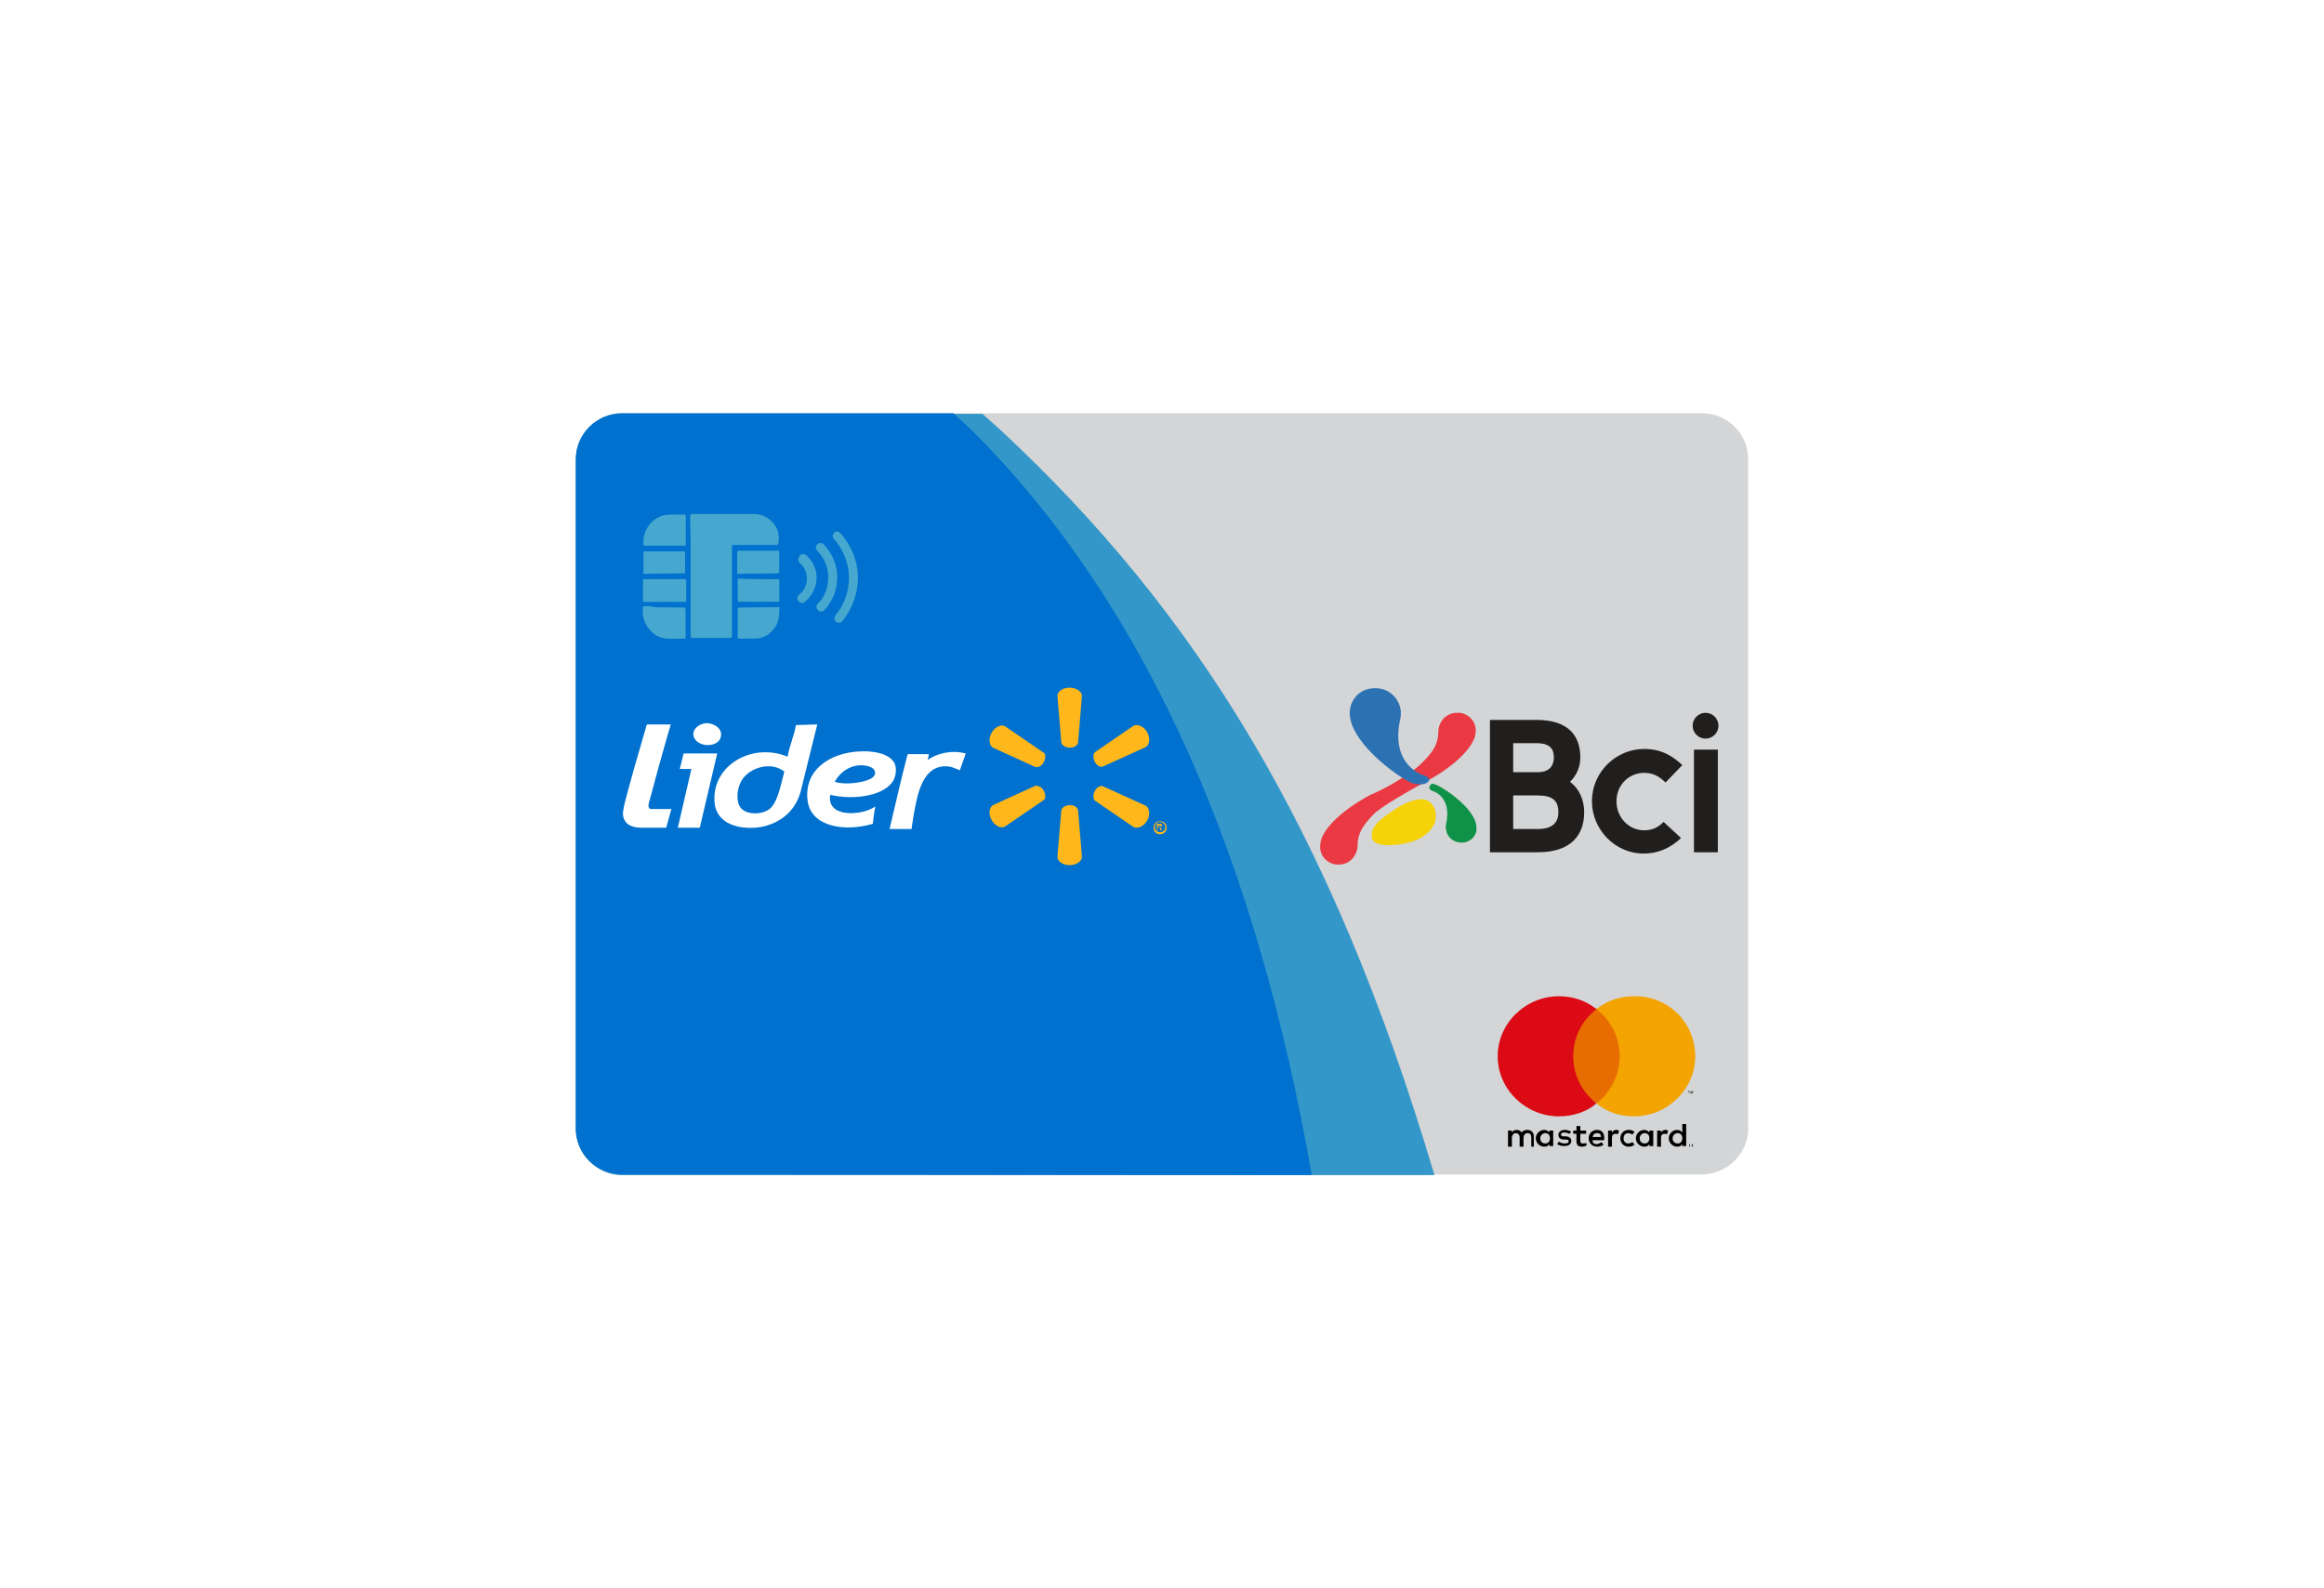 <svg width="360" height="246" viewBox="0 0 360 246" fill="none" xmlns="http://www.w3.org/2000/svg">
<g filter="url(#filter0_d)">
<path d="M96.4 178C92.4 178 89.2 174.8 89.2 170.9V67.1C89.2 63.2 92.5 60 96.4 60H263.6C267.6 60 270.8 63.2 270.8 67.1V170.8C270.8 174.7 267.5 177.9 263.6 177.9L96.4 178Z" fill="#D4D5D6"/>
<path d="M222.2 178C206.2 124.1 185.2 90.8 155.2 62.8L152.2 60.1H96.4C92.4 60.1 89.2 63.3 89.2 67.2V170.9C89.2 174.8 92.5 178 96.4 178H222.2Z" fill="#3397C9"/>
<path d="M203.2 178C194.9 130.5 178.5 90.6 150.7 62.8L147.7 60H96.4C92.4 60 89.2 63.2 89.2 67.1V170.8C89.2 174.7 92.5 177.9 96.4 177.9L203.2 178Z" fill="#0071CE"/>
<path d="M103.9 108.2C103.9 108.2 102.2 114 101 118.6L100.5 120.4C100.3 121.3 100.8 121.3 100.8 121.3H104L103.2 124.2H99.6C99.6 124.2 97.9 124.3 97.1 123.5C96.3 122.7 96.5 121.7 96.6 121.2C96.6 120.8 98.2 115.1 98.2 115.1L100.2 108.2H103.9Z" fill="white"/>
<path d="M115 116.7C114.3 117.7 113.9 119.7 114.6 120.9C115.3 122.2 117.9 122.3 119.2 121.3C120.5 120.3 121 117.3 121.5 115.5C119.3 113.8 116.1 115 115 116.7ZM126.6 108.2L124 118.7C122.4 124.1 116.9 124.2 116.9 124.2C113.7 124.4 111 123.2 110.7 120.4C110.1 114.6 116.5 110.9 122 113.2C122.3 111.5 123 110 123.3 108.3L126.6 108.2Z" fill="white"/>
<path d="M132 117.3C133.4 117.2 136 116.7 135.5 115.4C135.2 114.6 133.6 114.4 132.6 114.6C131 114.9 129.9 116 129.3 117.1C130 117.3 131 117.4 132 117.3ZM128.6 119.1C128 122.8 133.7 122.3 135.6 120.9C135.4 121.8 135.3 122.8 135.2 123.6C130.7 124.9 125.6 124 125.1 120C124.5 115.2 128.6 112.7 132.8 112.4C135.2 112.2 137.9 112.7 138.6 114.3C139 115.3 138.7 116.6 138.1 117.3C136.4 119.4 131.9 119.9 128.6 119.1Z" fill="white"/>
<path d="M149.6 112.7C149.6 112.7 148.7 115.2 148.7 115.3C147.8 115 147.4 114.6 146.1 114.7C142.8 115 142.1 119.1 141.5 122.4L141.2 124.4H137.8C138.7 120.6 139.6 116.6 140.6 112.8C141.7 112.8 142.9 112.8 143.9 112.8L143.7 113.7C145.1 112.7 147.4 112.1 149.6 112.7Z" fill="white"/>
<path d="M111.1 112.7C110.2 116.5 109.3 120.4 108.4 124.2H105C105.7 121.2 106.4 118.1 107.1 115.1H105.3L105.9 112.7H111.1Z" fill="white"/>
<path d="M111.7 109.7C111.7 110.9 110.7 111.4 109.6 111.4C108.5 111.4 107.4 110.7 107.4 109.7C107.4 108.8 108.4 108 109.6 108C110.7 108.1 111.7 108.8 111.7 109.7Z" fill="white"/>
<path d="M165.7 111.8C166.4 111.8 166.9 111.5 167 111L167.6 103.8C167.6 103.1 166.7 102.5 165.7 102.5C164.6 102.5 163.8 103.1 163.8 103.8L164.4 111C164.5 111.4 165 111.8 165.7 111.8Z" fill="#FFB71B"/>
<path d="M161.7 114C162 113.4 162 112.8 161.7 112.6L155.7 108.5C155.1 108.1 154.1 108.6 153.6 109.5C153.1 110.4 153.2 111.4 153.8 111.8L160.4 114.8C160.9 114.9 161.4 114.6 161.7 114Z" fill="#FFB71B"/>
<path d="M169.6 114C169.9 114.6 170.5 114.9 170.9 114.7L177.5 111.7C178.1 111.3 178.2 110.3 177.7 109.4C177.2 108.5 176.2 108.1 175.6 108.4L169.6 112.5C169.3 112.8 169.3 113.5 169.6 114Z" fill="#FFB71B"/>
<path d="M165.7 120.7C166.4 120.7 166.9 121 167 121.5L167.6 128.7C167.6 129.4 166.7 130 165.7 130C164.6 130 163.8 129.4 163.8 128.7L164.4 121.5C164.5 121.1 165 120.7 165.7 120.7Z" fill="#FFB71B"/>
<path d="M169.6 118.5C169.9 117.9 170.5 117.6 170.9 117.8L177.5 120.8C178.1 121.2 178.2 122.2 177.7 123.1C177.2 124 176.2 124.4 175.6 124.1L169.6 120C169.3 119.7 169.3 119.1 169.6 118.5Z" fill="#FFB71B"/>
<path d="M161.7 118.5C162 119.1 162 119.7 161.7 119.9L155.7 124C155.1 124.4 154.1 123.9 153.6 123C153.1 122.1 153.2 121.1 153.8 120.7L160.4 117.7C160.9 117.7 161.4 117.9 161.7 118.5Z" fill="#FFB71B"/>
<path d="M179.7 123.2C179.9 123.2 180 123.2 180.2 123.3C180.4 123.4 180.5 123.5 180.6 123.7C180.7 123.8 180.7 124 180.7 124.2C180.7 124.4 180.7 124.5 180.6 124.7C180.5 124.8 180.4 125 180.2 125.1C180 125.2 179.9 125.2 179.7 125.2C179.5 125.2 179.3 125.2 179.2 125.1C179.1 125 178.9 124.9 178.8 124.7C178.7 124.5 178.7 124.4 178.7 124.2C178.7 124 178.7 123.9 178.8 123.7C178.9 123.6 179 123.4 179.2 123.3C179.3 123.2 179.5 123.2 179.7 123.2ZM179.7 123.3C179.6 123.3 179.4 123.3 179.3 123.4C179.2 123.5 179 123.6 179 123.7C178.9 123.8 178.9 124 178.9 124.1C178.9 124.2 178.9 124.4 179 124.5C179.1 124.6 179.2 124.8 179.3 124.8C179.4 124.8 179.6 124.9 179.7 124.9C179.8 124.9 180 124.9 180.1 124.8C180.2 124.7 180.4 124.6 180.4 124.5C180.5 124.4 180.5 124.2 180.5 124.1C180.5 124 180.5 123.8 180.4 123.7C180.3 123.6 180.2 123.5 180.1 123.4C180 123.4 179.8 123.3 179.7 123.3ZM179.2 124.7V123.6H179.6C179.7 123.6 179.8 123.6 179.9 123.6C180 123.6 180 123.7 180 123.7V123.8C180 123.9 180 123.9 179.9 124C179.8 124.1 179.8 124.1 179.7 124.1C179.7 124.1 179.8 124.1 179.8 124.2C179.8 124.2 179.9 124.3 179.9 124.4L180 124.6H179.8L179.7 124.4C179.6 124.3 179.6 124.2 179.5 124.1H179.4H179.3V124.6L179.2 124.7ZM179.4 124.2H179.6C179.7 124.2 179.8 124.2 179.8 124.2L179.9 124.1V124C179.9 124 179.9 124 179.8 123.9C179.8 123.9 179.7 123.9 179.6 123.9H179.4V124.2Z" fill="#FFB71B"/>
<path d="M204.5 127.2C204.5 128.6 205.6 129.7 206.9 129.9C207.1 129.9 207.3 129.9 207.5 129.9C208.3 129.9 209 129.5 209.5 129C210 128.4 210.3 127.7 210.3 126.9C210.3 124.8 211.5 123.4 213.1 121.8C214.8 120.5 217.3 119 220.8 117.1C225.1 114.8 227.9 112.1 228.5 110V109.9C228.6 109.6 228.6 109.3 228.6 109.1C228.6 107.7 227.5 106.6 226.2 106.4C226 106.4 225.8 106.4 225.6 106.4C224.8 106.4 224.1 106.8 223.6 107.3C223.1 107.9 222.8 108.6 222.8 109.4C222.8 111.6 221.5 113 219.7 114.7C215.9 117.7 212.3 119.1 212.3 119.1C208 121.4 205.2 124.1 204.6 126.2V126.3C204.5 126.7 204.5 127 204.5 127.2Z" fill="#EA3942"/>
<path d="M221.9 118.5C221.9 118.5 225 119.3 224 123.7C224 123.9 223.9 124.2 224 124.4C224.1 125.7 225.3 126.6 226.6 126.5C227.9 126.4 228.9 125.3 228.7 124C228.5 121 222.7 117.3 221.9 117.4C221.9 117.4 221.5 117.4 221.4 118C221.5 118.4 221.9 118.5 221.9 118.5Z" fill="#0F9247"/>
<path d="M220.9 119.9C220.9 119.9 222.9 120.5 222.3 123.3C222.3 123.3 221.6 126 217.3 126.7C212.4 127.5 212.5 125.7 212.5 125.7C212.5 124.8 212.1 123.7 217 120.8C217 120.8 219.4 119.4 220.9 119.9Z" fill="#F6D208"/>
<path d="M209.1 106.8C209.4 110.7 215 115.3 218.3 117.1C219.2 117.6 220.3 117.5 220.7 117.4C222.3 116.7 220.6 116.1 220.6 116.1C220.6 116.1 215.3 114.7 216.9 107.4C217 107 217 106.6 217 106.2C216.8 104 214.9 102.4 212.7 102.6C210.5 102.7 208.9 104.6 209.1 106.8Z" fill="#2C72B3"/>
<path d="M262.4 128H266.1V112.1H262.4V128ZM264.2 110.4C265.3 110.4 266.2 109.5 266.2 108.4C266.2 107.3 265.3 106.4 264.2 106.4C263.1 106.4 262.2 107.3 262.2 108.4C262.2 109.5 263.1 110.4 264.2 110.4ZM245.4 121.8C245.4 120 244.7 118.2 243.2 117.1C244.3 116 244.8 114.7 244.8 113.3C244.8 110.1 243.1 107.5 238 107.5H230.8V128H238.2C243.5 128 245.4 125.2 245.4 121.8ZM234.4 111.1H238C240.3 111.1 240.7 112.2 240.7 113.3C240.7 114.4 240.2 115.6 238.2 115.6H234.4V111.1ZM234.4 119.2H238.2C240.5 119.2 241.4 120 241.4 121.8C241.4 123.1 240.8 124.4 238.2 124.4H234.4V119.2ZM254.7 124.6C252.3 124.6 250.4 122.6 250.4 120.1C250.4 117.6 252.3 115.7 254.7 115.7C256 115.7 257 116.2 258 117.2L260.6 114.5C259.3 113.3 257.6 112 254.7 112C250.3 112 246.6 115.6 246.6 120.1C246.6 124.5 250.2 128.2 254.6 128.2C256.8 128.2 258.7 127.4 260.4 125.8L257.7 123.3C256.8 124.2 255.9 124.6 254.7 124.6Z" fill="#211E1E"/>
<path d="M251.5 152.2H243.2V166.8H251.5V152.2Z" fill="#E86D00"/>
<path d="M243.7 159.6C243.7 156.6 245.1 154 247.3 152.3C245.7 151 243.7 150.3 241.5 150.3C236.3 150.3 232 154.5 232 159.6C232 164.7 236.3 168.9 241.5 168.9C243.7 168.9 245.8 168.2 247.3 166.9C245.1 165.2 243.7 162.5 243.7 159.6Z" fill="#DB0A14"/>
<path d="M261.7 165.3V165H261.8H261.5V165.1H261.6L261.7 165.3ZM262.3 165.3V165H262.2L262.1 165.3L262 165H261.9V165.4H262V165.1L262.1 165.3H262.2L262.3 165.1V165.3Z" fill="black"/>
<path d="M262.6 159.6C262.6 164.7 258.3 168.9 253.1 168.9C250.9 168.9 248.8 168.2 247.3 166.9C249.5 165.2 250.9 162.5 250.9 159.6C250.9 156.6 249.5 154 247.3 152.3C248.9 151 250.9 150.3 253.1 150.3C258.4 150.2 262.6 154.4 262.6 159.6Z" fill="#F3A400"/>
<path d="M237.6 173.5V172C237.6 171.4 237.2 171 236.6 171C236.3 171 235.9 171.1 235.7 171.4C235.5 171.1 235.3 171 234.9 171C234.6 171 234.4 171.1 234.2 171.4V171.1H233.6V173.6H234.2V172.2C234.2 171.8 234.5 171.5 234.8 171.5C235.1 171.5 235.4 171.7 235.4 172.2V173.6H236V172.2C236 171.8 236.3 171.5 236.6 171.5C237 171.5 237.2 171.7 237.2 172.2V173.6H237.6V173.5ZM245.7 171.1H244.8V170.4H244.2V171.1H243.7V171.6H244.2V172.7C244.2 173.3 244.4 173.6 245.1 173.6C245.3 173.6 245.6 173.5 245.8 173.4L245.7 173C245.6 173.1 245.4 173.1 245.2 173.1C244.9 173.1 244.8 173 244.8 172.7V171.6H245.7V171.1ZM250.4 171C250.1 171 249.9 171.1 249.7 171.4V171.1H249.1V173.6H249.7V172.2C249.7 171.8 249.9 171.6 250.3 171.6C250.4 171.6 250.5 171.6 250.6 171.7L250.8 171.2C250.7 171 250.5 171 250.4 171ZM243.4 171.3C243.1 171.1 242.8 171 242.4 171C241.8 171 241.4 171.3 241.4 171.8C241.4 172.2 241.7 172.5 242.3 172.5H242.6C242.9 172.5 243 172.6 243 172.8C243 173 242.8 173.1 242.4 173.1C242 173.1 241.7 173 241.5 172.8L241.2 173.2C241.5 173.4 241.9 173.5 242.3 173.5C243 173.5 243.4 173.2 243.4 172.7C243.4 172.3 243.1 172 242.5 172H242.2C242 172 241.8 171.9 241.8 171.7C241.8 171.5 242 171.4 242.3 171.4C242.6 171.4 242.9 171.5 243.1 171.6L243.4 171.3ZM258 171C257.7 171 257.5 171.1 257.3 171.4V171.1H256.7V173.6H257.3V172.2C257.3 171.8 257.5 171.6 257.9 171.6C258 171.6 258.1 171.6 258.2 171.7L258.4 171.2C258.3 171 258.1 171 258 171ZM251 172.3C251 173 251.5 173.6 252.3 173.6C252.7 173.6 252.9 173.5 253.2 173.3L252.9 172.9C252.7 173 252.5 173.1 252.2 173.1C251.8 173.1 251.5 172.8 251.5 172.3C251.5 171.8 251.8 171.5 252.2 171.5C252.4 171.5 252.6 171.6 252.9 171.7L253.2 171.3C252.9 171.1 252.7 171 252.3 171C251.5 171 251 171.6 251 172.3ZM256.1 172.3V171.1H255.5V171.4C255.3 171.2 255.1 171 254.7 171C254 171 253.4 171.6 253.4 172.3C253.4 173 254 173.6 254.7 173.6C255.1 173.6 255.3 173.5 255.5 173.2V173.5H256.1V172.3ZM254 172.3C254 171.9 254.3 171.5 254.8 171.5C255.2 171.5 255.5 171.8 255.5 172.3C255.5 172.8 255.2 173.1 254.8 173.1C254.3 173.1 254 172.8 254 172.3ZM247.4 171C246.7 171 246.1 171.5 246.1 172.3C246.1 173.1 246.7 173.6 247.4 173.6C247.8 173.6 248.1 173.5 248.4 173.3L248.1 172.9C247.9 173 247.6 173.2 247.4 173.2C247 173.2 246.7 173.1 246.7 172.6H248.5C248.5 172.5 248.5 172.5 248.5 172.4C248.6 171.5 248.1 171 247.4 171ZM247.4 171.5C247.8 171.5 248 171.7 248 172.1H246.7C246.8 171.7 247 171.5 247.4 171.5ZM261.2 172.3V170.1H260.6V171.4C260.4 171.2 260.2 171 259.8 171C259.1 171 258.5 171.6 258.5 172.3C258.5 173 259.1 173.6 259.8 173.6C260.2 173.6 260.4 173.5 260.6 173.2V173.5H261.2V172.3ZM259.1 172.3C259.1 171.9 259.4 171.5 259.9 171.5C260.3 171.5 260.6 171.8 260.6 172.3C260.6 172.8 260.3 173.1 259.9 173.1C259.4 173.1 259.1 172.8 259.1 172.3ZM240.6 172.3V171.1H240V171.4C239.8 171.2 239.6 171 239.2 171C238.5 171 237.9 171.6 237.9 172.3C237.9 173 238.5 173.6 239.2 173.6C239.6 173.6 239.8 173.5 240 173.2V173.5H240.6V172.3ZM238.6 172.3C238.6 171.9 238.9 171.5 239.4 171.5C239.8 171.5 240.1 171.8 240.1 172.3C240.1 172.8 239.8 173.1 239.4 173.1C238.9 173.1 238.6 172.8 238.6 172.3ZM262 173.2H262.1H262.2C262.2 173.2 262.2 173.2 262.2 173.3V173.4V173.5C262.2 173.5 262.2 173.5 262.2 173.6C262.2 173.6 262.2 173.6 262.1 173.6C262 173.6 262 173.6 262 173.6H261.9H261.8C261.8 173.6 261.8 173.6 261.8 173.5V173.4V173.3V173.2C261.8 173.2 261.8 173.2 261.9 173.2C262 173.2 262 173.2 262 173.2ZM262 173.6C262.1 173.6 262.1 173.6 262 173.6C262.1 173.6 262.1 173.6 262.1 173.6C262.1 173.6 262.1 173.6 262.1 173.5C262.1 173.5 262.1 173.5 262.1 173.4C262.1 173.4 262.1 173.4 262.1 173.3C262.1 173.2 262.1 173.3 262.1 173.2C262.1 173.2 262.1 173.2 262 173.2C261.9 173.2 262 173.2 261.9 173.2C261.9 173.2 261.9 173.2 261.8 173.2C261.7 173.2 261.8 173.2 261.7 173.2C261.7 173.2 261.7 173.2 261.7 173.3C261.7 173.4 261.7 173.3 261.7 173.4C261.7 173.4 261.7 173.4 261.7 173.5C261.7 173.5 261.7 173.5 261.7 173.6C261.9 173.6 261.9 173.6 262 173.6ZM262.1 173.3L262.2 173.4L262.3 173.5H262.2L262.1 173.4V173.5V173.3ZM262 173.3L262.1 173.4C262.1 173.3 262.1 173.3 262 173.3Z" fill="black"/>
<path d="M107 85.2C107 88.3 107 91.4 107 94.6C107 94.7 107 94.8 107.2 94.8C108.7 94.8 110.2 94.8 111.7 94.8C112.2 94.8 112.7 94.8 113.2 94.8C113.3 94.8 113.3 94.8 113.3 94.7V94.6C113.3 89.9 113.3 85.3 113.3 80.6C113.3 80.4 113.3 80.4 113.5 80.4C114.3 80.4 115.1 80.4 115.9 80.4C116.9 80.4 117.8 80.4 118.8 80.4C119.4 80.4 119.9 80.4 120.4 80.4C120.5 80.4 120.5 80.4 120.5 80.3C120.5 79.9 120.5 79.4 120.5 79C120.4 78.1 120 77.4 119.4 76.9C118.7 76.2 117.7 75.8 116.6 75.8C113.4 75.8 110.2 75.8 107.1 75.8C107 75.8 106.9 75.8 106.9 76C107 79 107 82.1 107 85.2ZM102.9 90.1C102.2 90.1 101.5 90.1 100.8 90.1C100.5 90.1 100.1 90.1 99.8 90.1C99.7 90.1 99.7 90.1 99.7 90.2C99.7 90.6 99.7 91.1 99.7 91.5C99.8 92.4 100.3 93.2 101 93.9C101.6 94.5 102.4 94.8 103.2 94.9C104.2 95 105.1 94.9 106.1 94.9C106.2 94.9 106.2 94.9 106.2 94.8C106.2 93.3 106.2 91.8 106.2 90.4C106.2 90.3 106.2 90.3 106.1 90.3C105 90.1 103.9 90.1 102.9 90.1ZM106.2 78.1C106.2 77.4 106.2 76.6 106.2 75.9C106.2 75.8 106.2 75.8 106.1 75.8C105.3 75.8 104.4 75.8 103.6 75.8C103.2 75.8 102.8 75.8 102.5 76C101.4 76.3 100.7 77 100.2 78C100 78.3 99.9 78.7 99.8 79C99.7 79.4 99.7 79.9 99.7 80.3C99.7 80.5 99.7 80.5 99.9 80.5C100.7 80.5 101.5 80.5 102.4 80.5C103.7 80.5 104.9 80.5 106.1 80.5C106.2 80.5 106.2 80.5 106.2 80.4C106.2 79.5 106.2 78.8 106.2 78.1ZM117.5 90.1C116.6 90.1 115.6 90.1 114.7 90.1C114.3 90.1 114.3 90.1 114.3 90.5C114.3 91.9 114.3 93.3 114.3 94.7C114.3 94.8 114.3 94.8 114.4 94.8C115.2 94.8 116 94.8 116.7 94.8C117.1 94.8 117.4 94.8 117.8 94.7C118.5 94.5 119.2 94.1 119.7 93.5C120.1 93 120.4 92.4 120.6 91.7C120.7 91.2 120.7 90.7 120.7 90.1C120.7 90 120.7 90 120.6 90C119.5 90.1 118.5 90.1 117.5 90.1ZM102.9 84.8C103.9 84.8 105 84.8 106 84.8C106.1 84.8 106.2 84.8 106.1 84.7C106.1 84.4 106.1 84 106.1 83.7C106.1 83 106.1 82.3 106.1 81.6C106.1 81.5 106.1 81.5 106 81.5C105.3 81.5 104.6 81.5 103.9 81.5C102.5 81.5 101.1 81.5 99.8 81.5C99.7 81.5 99.7 81.5 99.7 81.6C99.7 82.7 99.7 83.7 99.7 84.8C99.7 84.9 99.7 84.9 99.8 84.9C100.8 84.8 101.8 84.8 102.9 84.8ZM102.9 85.7C101.9 85.7 100.8 85.7 99.8 85.7C99.7 85.7 99.7 85.7 99.7 85.8C99.7 86.8 99.7 87.8 99.7 88.9C99.7 89.2 99.7 89.2 100 89.2C102 89.2 104.1 89.2 106.1 89.2C106.2 89.2 106.3 89.2 106.3 89C106.3 88 106.3 86.9 106.3 85.9C106.3 85.8 106.3 85.7 106.1 85.7C104.9 85.7 103.9 85.7 102.9 85.7ZM117.5 84.8C118.5 84.8 119.5 84.8 120.5 84.8C120.6 84.8 120.6 84.8 120.6 84.7C120.6 83.6 120.6 82.6 120.6 81.5C120.6 81.4 120.6 81.4 120.5 81.4C118.7 81.4 116.8 81.4 114.9 81.4C114.8 81.4 114.6 81.4 114.4 81.4C114.2 81.4 114.2 81.4 114.2 81.6C114.2 82.7 114.2 83.7 114.2 84.8C114.2 84.9 114.2 85 114.3 84.9C114.4 84.9 114.5 84.9 114.6 84.9C115.6 84.8 116.6 84.8 117.5 84.8ZM117.5 85.7C116.5 85.7 115.5 85.7 114.5 85.7C114.3 85.7 114.3 85.7 114.3 85.9C114.3 86.9 114.3 88 114.3 89C114.3 89.1 114.3 89.2 114.5 89.2C116.5 89.2 118.5 89.2 120.6 89.2C120.7 89.2 120.7 89.2 120.7 89.1C120.7 88 120.7 87 120.7 85.9C120.7 85.8 120.7 85.8 120.5 85.8C119.5 85.7 118.5 85.7 117.5 85.7Z" fill="#46A8CE"/>
<path d="M107 85.2C107 82.1 107 79 107 75.8C107 75.7 107 75.6 107.2 75.6C110.4 75.6 113.6 75.6 116.7 75.6C117.8 75.6 118.7 76 119.5 76.7C120.1 77.3 120.5 78 120.6 78.8C120.7 79.2 120.6 79.7 120.6 80.1C120.6 80.2 120.5 80.2 120.5 80.2C119.9 80.2 119.4 80.2 118.9 80.2C117.9 80.2 117 80.2 116 80.2C115.2 80.2 114.4 80.2 113.6 80.2C113.4 80.2 113.4 80.2 113.4 80.4C113.4 85.1 113.4 89.7 113.4 94.4V94.5C113.4 94.6 113.4 94.6 113.3 94.6C112.8 94.6 112.3 94.6 111.8 94.6C110.3 94.6 108.8 94.6 107.3 94.6C107.2 94.6 107.1 94.6 107.1 94.4C107 91.5 107 88.4 107 85.2Z" fill="#46A8CE"/>
<path d="M102.9 90.1C103.9 90.1 105 90.1 106 90.1C106.1 90.1 106.1 90.1 106.1 90.2C106.1 91.7 106.1 93.2 106.1 94.6C106.1 94.7 106.1 94.7 106 94.7C105 94.7 104.1 94.7 103.1 94.7C102.2 94.7 101.5 94.3 100.9 93.7C100.2 93.1 99.8 92.3 99.6 91.3C99.5 90.9 99.6 90.4 99.6 90C99.6 89.9 99.7 89.9 99.7 89.9C100 89.9 100.4 89.9 100.7 89.9C101.5 90.1 102.2 90.1 102.9 90.1Z" fill="#46A8CE"/>
<path d="M106.2 78.1C106.2 78.8 106.2 79.6 106.2 80.3C106.2 80.4 106.1 80.4 106.1 80.4C104.8 80.4 103.6 80.4 102.4 80.4C101.6 80.4 100.8 80.4 99.9 80.4C99.7 80.4 99.7 80.4 99.7 80.2C99.7 79.8 99.7 79.3 99.8 78.9C99.9 78.5 100 78.2 100.2 77.9C100.7 76.9 101.5 76.3 102.5 75.9C102.9 75.8 103.2 75.8 103.6 75.7C104.4 75.7 105.3 75.7 106.1 75.7C106.2 75.7 106.2 75.7 106.2 75.8C106.2 76.6 106.2 77.3 106.2 78.1Z" fill="#46A8CE"/>
<path d="M117.5 90.1C118.5 90.1 119.5 90.1 120.6 90.1C120.7 90.1 120.7 90.1 120.7 90.2C120.7 90.7 120.7 91.2 120.6 91.8C120.5 92.5 120.2 93.1 119.7 93.6C119.2 94.2 118.6 94.6 117.8 94.8C117.4 94.9 117.1 94.9 116.7 94.9C115.9 94.9 115.1 94.9 114.4 94.9C114.3 94.9 114.3 94.8 114.3 94.8C114.3 93.4 114.3 92 114.3 90.6C114.3 90.2 114.3 90.2 114.7 90.2C115.6 90.1 116.5 90.1 117.5 90.1Z" fill="#46A8CE"/>
<path d="M102.9 84.8C101.9 84.8 100.8 84.8 99.8 84.8C99.7 84.8 99.7 84.8 99.7 84.7C99.7 83.6 99.7 82.6 99.7 81.5C99.7 81.4 99.7 81.4 99.8 81.4C101.2 81.4 102.6 81.4 103.9 81.4C104.6 81.4 105.3 81.4 106 81.4C106.1 81.4 106.1 81.5 106.1 81.5C106.1 82.2 106.1 82.9 106.1 83.6C106.1 83.9 106.1 84.3 106.1 84.6C106.1 84.7 106.1 84.7 106 84.7C105 84.8 103.9 84.8 102.9 84.8Z" fill="#46A8CE"/>
<path d="M102.9 85.7C103.9 85.7 105 85.7 106 85.7C106.1 85.7 106.2 85.7 106.2 85.9C106.2 86.9 106.2 88 106.2 89C106.2 89.1 106.2 89.2 106 89.2C104 89.2 101.9 89.2 99.9 89.2C99.6 89.2 99.6 89.2 99.6 88.9C99.6 87.9 99.6 86.9 99.6 85.8C99.6 85.7 99.6 85.7 99.7 85.7C100.8 85.7 101.8 85.7 102.9 85.7Z" fill="#46A8CE"/>
<path d="M117.5 84.8C116.5 84.8 115.6 84.8 114.7 84.8C114.6 84.8 114.5 84.8 114.4 84.8C114.3 84.8 114.3 84.8 114.3 84.7C114.3 83.6 114.3 82.6 114.3 81.5C114.3 81.3 114.3 81.3 114.5 81.3C114.6 81.3 114.8 81.3 115 81.3C116.8 81.3 118.7 81.3 120.6 81.3C120.7 81.3 120.7 81.3 120.7 81.4C120.7 82.5 120.7 83.5 120.7 84.6C120.7 84.7 120.7 84.7 120.6 84.7C119.5 84.8 118.5 84.8 117.5 84.8Z" fill="#46A8CE"/>
<path d="M117.5 85.7C118.5 85.7 119.5 85.7 120.5 85.7C120.6 85.7 120.7 85.7 120.7 85.8C120.7 86.9 120.7 87.9 120.7 89C120.7 89.1 120.7 89.1 120.6 89.1C118.6 89.1 116.6 89.1 114.5 89.1C114.4 89.1 114.3 89.1 114.3 88.9C114.3 87.9 114.3 86.8 114.3 85.8C114.3 85.6 114.3 85.6 114.5 85.6C115.4 85.7 116.4 85.7 117.5 85.7Z" fill="#46A8CE"/>
<path d="M124.4 81.8C124.6 81.8 124.7 81.9 124.9 82C125.9 82.9 126.5 84.1 126.5 85.5C126.5 86.9 125.8 88.3 124.7 89.2C124.4 89.5 123.9 89.4 123.7 89.1C123.4 88.8 123.5 88.3 123.8 88.1C124.6 87.5 125 86.6 125 85.6C125 84.7 124.6 83.8 123.9 83.2C123.6 82.9 123.6 82.5 123.8 82.2C124 81.9 124.2 81.8 124.4 81.8Z" fill="#46A8CE"/>
<path d="M127.1 80.1C127.3 80.1 127.5 80.2 127.6 80.3C128.9 81.7 129.7 83.5 129.7 85.4C129.7 87.3 129 89.1 127.7 90.5C127.4 90.8 127 90.8 126.7 90.5C126.4 90.2 126.4 89.8 126.7 89.5C127.8 88.4 128.3 86.9 128.3 85.4C128.3 83.9 127.7 82.4 126.6 81.3C126.3 81 126.3 80.6 126.6 80.3C126.7 80.2 126.9 80.1 127.1 80.1Z" fill="#46A8CE"/>
<path d="M129.6 78.3C129.8 78.3 130 78.4 130.2 78.6C131.9 80.5 132.9 83 132.9 85.5C132.9 87.9 132 90.3 130.5 92.2C130.2 92.5 129.8 92.5 129.5 92.3C129.2 92 129.2 91.6 129.4 91.3C130.8 89.7 131.5 87.6 131.5 85.5C131.5 83.3 130.7 81.2 129.2 79.5C128.9 79.2 128.9 78.7 129.3 78.5C129.2 78.4 129.4 78.3 129.6 78.3Z" fill="#46A8CE"/>
</g>
<defs>
<filter id="filter0_d" x="-64" y="-1" width="488" height="248" filterUnits="userSpaceOnUse" color-interpolation-filters="sRGB">
<feFlood flood-opacity="0" result="BackgroundImageFix"/>
<feColorMatrix in="SourceAlpha" type="matrix" values="0 0 0 0 0 0 0 0 0 0 0 0 0 0 0 0 0 0 127 0"/>
<feOffset dy="4"/>
<feGaussianBlur stdDeviation="32"/>
<feColorMatrix type="matrix" values="0 0 0 0 0 0 0 0 0 0 0 0 0 0 0 0 0 0 0.25 0"/>
<feBlend mode="normal" in2="BackgroundImageFix" result="effect1_dropShadow"/>
<feBlend mode="normal" in="SourceGraphic" in2="effect1_dropShadow" result="shape"/>
</filter>
</defs>
</svg>
